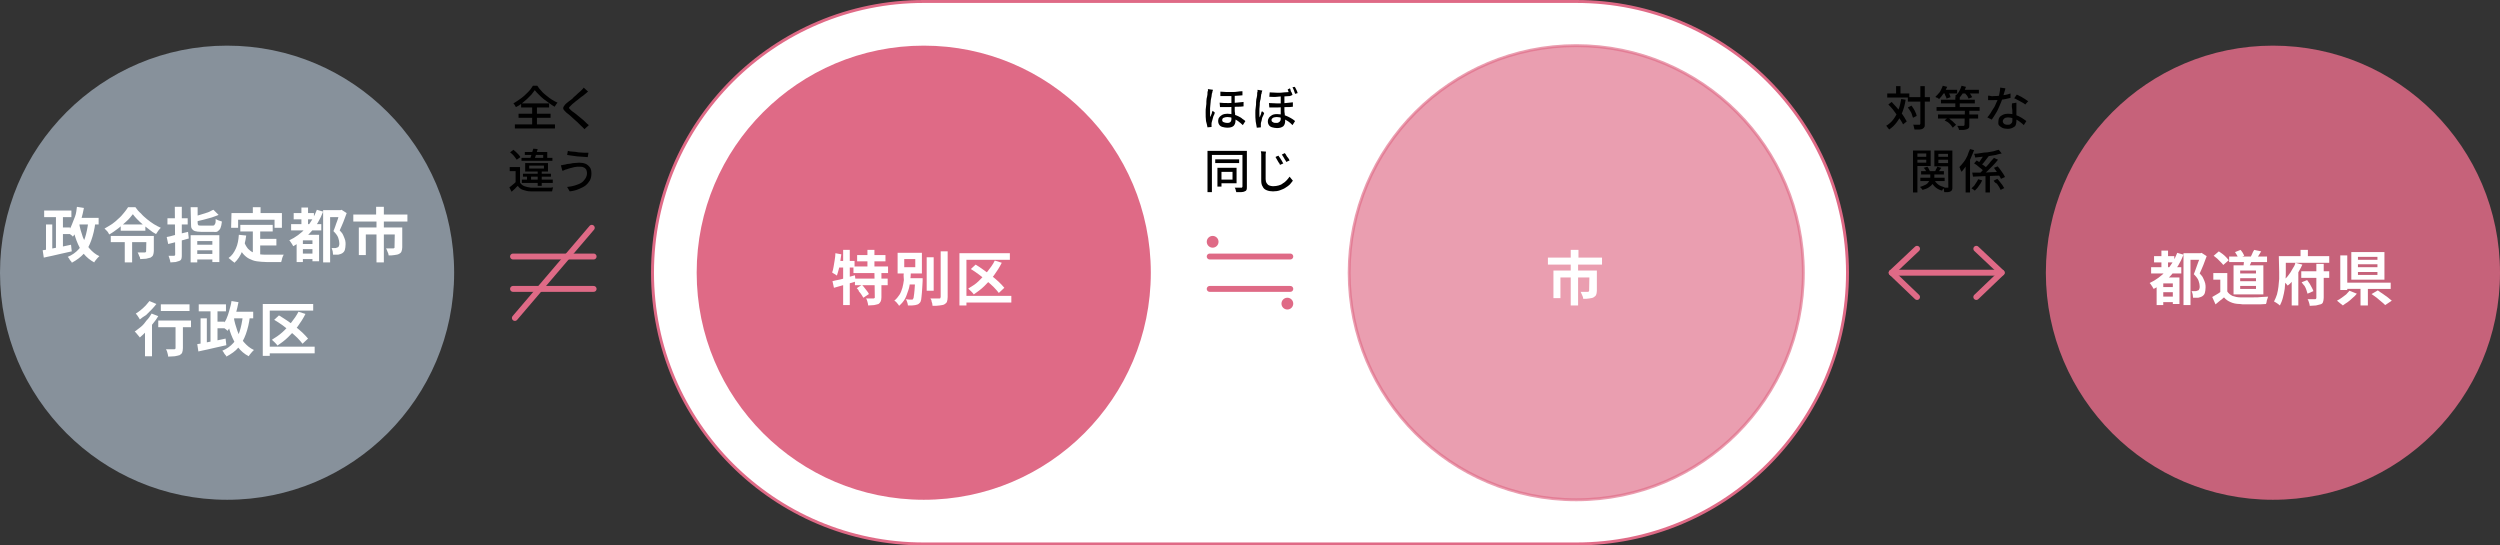 <?xml version="1.0" encoding="utf-8"?>
<!-- Generator: Adobe Illustrator 25.2.1, SVG Export Plug-In . SVG Version: 6.00 Build 0)  -->
<svg version="1.1" id="_レイヤー_2" xmlns="http://www.w3.org/2000/svg" xmlns:xlink="http://www.w3.org/1999/xlink" x="0px"
	 y="0px" viewBox="0 0 679.3 148.2" style="enable-background:new 0 0 679.3 148.2;" xml:space="preserve">
<rect x="0" y="0" width="679.3" height="148.2" fill="#333333" stroke="none"/>
<style type="text/css">
	.st0{fill:#87919B;}
	.st1{fill:#FFFFFF;}
	.st2{opacity:0.85;fill:#DF6A86;}
	.st3{fill:#FFFFFF;stroke:#DF6A86;stroke-width:0.8;stroke-miterlimit:10;}
	.st4{fill:#DF6A86;}
	.st5{opacity:0.65;fill:#DF6A86;stroke:#DF6A86;stroke-width:0.8;stroke-miterlimit:10;}
	.st6{fill:none;stroke:#DF6A86;stroke-width:1.6;stroke-linecap:round;stroke-linejoin:round;}
</style>
<g id="_文字">
	<circle class="st0" cx="61.7" cy="74.1" r="61.7"/>
	<path class="st1" d="M11.6,68c0.6-0.1,1.4-0.2,2.2-0.4s1.7-0.3,2.7-0.5c0.9-0.2,1.9-0.4,2.8-0.6l0.2,1.8c-0.9,0.2-1.8,0.4-2.7,0.6
		c-0.9,0.2-1.8,0.4-2.6,0.6c-0.8,0.2-1.6,0.3-2.3,0.5L11.6,68L11.6,68z M12,57.2h7.4V59H12V57.2z M12.5,61h1.7v7.6h-1.7V61z
		 M15.2,58.2h1.9v10.1h-1.9C15.2,68.2,15.2,58.2,15.2,58.2z M16.1,61.8h2.9v1.8h-2.9V61.8z M20.9,56.2l1.9,0.3c-0.2,1-0.4,2-0.7,3
		c-0.3,1-0.6,1.9-1,2.7s-0.8,1.5-1.3,2.1c-0.1-0.1-0.2-0.3-0.4-0.4s-0.4-0.3-0.6-0.5c-0.2-0.2-0.4-0.3-0.5-0.4
		c0.5-0.5,0.9-1.1,1.2-1.9c0.3-0.7,0.6-1.5,0.9-2.3S20.8,57.1,20.9,56.2L20.9,56.2z M24,60.3l1.9,0.2c-0.2,1.8-0.6,3.4-1.1,4.8
		s-1.1,2.6-2,3.6c-0.9,1-2,1.8-3.3,2.5c0-0.2-0.1-0.3-0.3-0.5s-0.3-0.4-0.4-0.6s-0.3-0.4-0.4-0.5c1.2-0.5,2.2-1.2,3-2.1
		c0.8-0.8,1.3-1.9,1.7-3.1S23.8,61.8,24,60.3L24,60.3z M21.5,60.6c0.2,1.4,0.6,2.6,1,3.8c0.5,1.2,1,2.2,1.8,3.1s1.6,1.6,2.7,2.1
		c-0.1,0.1-0.3,0.3-0.5,0.5c-0.2,0.2-0.3,0.4-0.5,0.6s-0.3,0.4-0.4,0.6c-1.1-0.6-2.1-1.4-2.9-2.4s-1.4-2.2-1.9-3.5
		c-0.5-1.3-0.9-2.8-1.1-4.5C19.8,60.9,21.5,60.6,21.5,60.6z M20.5,59.2h6.3v1.8h-6.3V59.2z"/>
	<path class="st1" d="M36.1,58.2c-0.5,0.6-1,1.3-1.7,1.9S33,61.4,32.2,62s-1.6,1.2-2.5,1.7c-0.1-0.1-0.2-0.3-0.3-0.5
		s-0.3-0.4-0.5-0.6s-0.3-0.3-0.5-0.5c0.7-0.4,1.4-0.8,2-1.2s1.3-1,1.8-1.5c0.6-0.5,1.1-1.1,1.5-1.6s0.8-1,1.1-1.5h2
		c0.4,0.6,0.9,1.2,1.5,1.7c0.5,0.6,1.1,1.1,1.7,1.6s1.2,0.9,1.8,1.3s1.3,0.7,1.9,1c-0.2,0.2-0.5,0.5-0.7,0.8s-0.4,0.6-0.6,0.9
		c-0.6-0.3-1.2-0.7-1.8-1.2s-1.2-0.9-1.8-1.4c-0.6-0.5-1.1-1-1.6-1.5C36.8,59.1,36.4,58.6,36.1,58.2L36.1,58.2z M30.1,64.1h10.7v1.7
		H30.1C30.1,65.8,30.1,64.1,30.1,64.1z M32.8,61h6.7v1.7h-6.7V61z M33.9,64.5h2v6.8h-2V64.5z M39.8,64.1h2v4.1
		c0,0.4-0.1,0.8-0.2,1.1c-0.1,0.3-0.4,0.5-0.7,0.7c-0.3,0.1-0.7,0.2-1.2,0.3c-0.5,0-1,0.1-1.6,0.1c0-0.3-0.1-0.6-0.3-0.9
		c-0.1-0.4-0.3-0.7-0.4-0.9c0.3,0,0.5,0,0.8,0s0.5,0,0.7,0c0.2,0,0.4,0,0.4,0c0.1,0,0.2,0,0.3-0.1s0.1-0.1,0.1-0.2L39.8,64.1
		L39.8,64.1z"/>
	<path class="st1" d="M45.3,64.4c0.5-0.1,1.1-0.2,1.7-0.4c0.6-0.2,1.3-0.3,2-0.5s1.4-0.3,2.1-0.5l0.2,1.8c-1,0.3-1.9,0.5-2.9,0.8
		c-1,0.3-1.9,0.5-2.7,0.7L45.3,64.4L45.3,64.4z M45.5,59.3H51V61h-5.5V59.3z M47.5,56.2h1.9v13c0,0.5,0,0.8-0.1,1.1
		c-0.1,0.3-0.3,0.5-0.6,0.6c-0.3,0.1-0.6,0.2-1,0.3c-0.4,0-0.9,0.1-1.4,0.1c0-0.2-0.1-0.5-0.2-0.9c-0.1-0.3-0.2-0.6-0.3-0.9
		c0.3,0,0.6,0,0.9,0s0.5,0,0.6,0c0.1,0,0.2,0,0.2-0.1s0.1-0.1,0.1-0.2L47.5,56.2L47.5,56.2z M51.8,63.9h7.8v7.3h-1.9v-5.7h-4.1v5.8
		h-1.8V63.9L51.8,63.9z M51.8,56.3h1.9v4.3c0,0.3,0.1,0.5,0.2,0.6s0.4,0.1,0.9,0.1h2.8c0.3,0,0.5,0,0.6-0.1c0.1-0.1,0.2-0.3,0.3-0.5
		s0.1-0.7,0.1-1.2c0.2,0.1,0.5,0.3,0.8,0.4c0.3,0.1,0.7,0.2,0.9,0.3c-0.1,0.8-0.2,1.3-0.4,1.8c-0.2,0.4-0.5,0.7-0.8,0.9
		S58.4,63,57.8,63h-3.1c-0.8,0-1.3-0.1-1.7-0.2s-0.7-0.4-0.9-0.7c-0.2-0.3-0.2-0.8-0.2-1.4L51.8,56.3L51.8,56.3z M58,57l1.4,1.4
		c-0.6,0.2-1.2,0.5-1.9,0.7c-0.7,0.2-1.4,0.4-2.2,0.6c-0.7,0.2-1.4,0.3-2.1,0.5c0-0.2-0.1-0.4-0.2-0.7s-0.2-0.5-0.3-0.7
		c0.6-0.1,1.3-0.3,1.9-0.5c0.7-0.2,1.3-0.4,1.9-0.6S57.6,57.1,58,57L58,57z M52.7,69h5.7v1.5h-5.7V69z M52.8,66.5h5.6V68h-5.6V66.5z
		"/>
	<path class="st1" d="M64.9,63.8l2,0.2c-0.2,1.6-0.6,3.1-1.1,4.3s-1.2,2.3-2.1,3.1c-0.1-0.1-0.3-0.3-0.5-0.4
		c-0.2-0.2-0.4-0.3-0.6-0.5s-0.4-0.3-0.5-0.4c0.9-0.6,1.5-1.5,2-2.6S64.8,65.2,64.9,63.8L64.9,63.8z M62.9,57.9h13.7v4h-2v-2.2h-9.9
		v2.2h-1.9L62.9,57.9L62.9,57.9z M66.4,65.8c0.2,0.7,0.6,1.3,1,1.8c0.4,0.4,0.9,0.8,1.4,1c0.5,0.2,1.1,0.4,1.7,0.5
		c0.6,0.1,1.3,0.1,2,0.1h1.7c0.4,0,0.7,0,1.1,0s0.7,0,1,0c0.3,0,0.6,0,0.8,0c-0.1,0.2-0.2,0.3-0.3,0.6s-0.2,0.5-0.2,0.7
		c-0.1,0.2-0.1,0.5-0.2,0.7h-4c-0.9,0-1.8-0.1-2.6-0.2c-0.8-0.1-1.5-0.4-2.1-0.7c-0.6-0.3-1.2-0.8-1.7-1.4s-0.9-1.4-1.2-2.5
		L66.4,65.8L66.4,65.8z M65.3,61.1h8.8v1.8h-8.8V61.1z M68.7,56.3h2.1v2.9h-2.1V56.3z M68.7,62.2h2v7.7l-2-0.2
		C68.7,69.6,68.7,62.2,68.7,62.2z M69.7,64.9h5.4v1.8h-5.4V64.9z"/>
	<path class="st1" d="M86.1,57l1.7,0.5c-0.8,2.1-1.9,4-3.3,5.5c-1.4,1.6-3,2.9-4.8,3.9c-0.1-0.1-0.2-0.3-0.3-0.5
		c-0.1-0.2-0.3-0.4-0.4-0.6c-0.1-0.2-0.3-0.4-0.4-0.5c1.7-0.8,3.2-1.9,4.5-3.3C84.5,60.5,85.4,58.8,86.1,57L86.1,57z M79.1,60.9h8.2
		v1.7h-8.2V60.9z M79.8,57.9h5.5v1.7h-5.5V57.9z M82.3,63.8h3.4v1.5h-3.4v5.9h-1.7v-6.4l1.1-1.1L82.3,63.8L82.3,63.8z M81.7,66.3
		h4.1v1.4h-4.1V66.3z M81.7,68.9h4v1.5h-4V68.9z M81.9,56.4h1.8V62h-1.8V56.4z M84.9,63.8h1.8V71h-1.8C84.9,71,84.9,63.8,84.9,63.8z
		 M87.8,57.1h4.7V59h-2.8v12.3h-1.9C87.8,71.3,87.8,57.1,87.8,57.1z M92.1,57.1h0.4l0.3-0.1l1.4,0.9c-0.3,0.8-0.6,1.6-0.9,2.4
		s-0.7,1.6-1,2.3c0.5,0.5,0.8,0.9,1,1.4s0.4,0.9,0.5,1.3s0.1,0.8,0.1,1.1c0,0.6-0.1,1.1-0.2,1.5s-0.4,0.7-0.7,0.9
		c-0.3,0.2-0.7,0.3-1.1,0.4c-0.2,0-0.4,0-0.7,0c-0.2,0-0.5,0-0.7,0c0-0.3-0.1-0.6-0.1-0.9c-0.1-0.4-0.2-0.7-0.3-0.9
		c0.2,0,0.4,0,0.6,0s0.3,0,0.4,0c0.1,0,0.2,0,0.4-0.1c0.1,0,0.2-0.1,0.3-0.1c0.2-0.1,0.2-0.2,0.3-0.4s0.1-0.4,0.1-0.7
		c0-0.4-0.1-0.9-0.3-1.5c-0.2-0.6-0.7-1.2-1.3-1.8c0.2-0.4,0.3-0.8,0.5-1.3s0.3-1,0.5-1.4c0.2-0.5,0.3-0.9,0.4-1.3
		c0.1-0.4,0.2-0.8,0.3-1.1L92.1,57.1L92.1,57.1z"/>
	<path class="st1" d="M96,58.3h14.7v1.9H96V58.3z M97.5,61.8h10.5v1.9h-8.6v5.6h-1.9L97.5,61.8L97.5,61.8z M102.2,56.2h2.1v3.2h-2.1
		V56.2z M102.3,60h2v11.3h-2V60z M107.3,61.8h2v5.4c0,0.5-0.1,0.8-0.2,1.1s-0.3,0.5-0.7,0.7c-0.3,0.2-0.7,0.2-1.2,0.3
		s-1,0.1-1.6,0.1c0-0.3-0.1-0.6-0.3-1c-0.1-0.4-0.3-0.7-0.4-0.9c0.3,0,0.5,0,0.8,0s0.5,0,0.7,0h0.4c0.1,0,0.2,0,0.3-0.1
		c0.1,0,0.1-0.1,0.1-0.2L107.3,61.8L107.3,61.8z"/>
	<path class="st1" d="M41.2,85.2l1.8,0.7c-0.4,0.7-0.9,1.4-1.5,2.1s-1.1,1.4-1.7,2c-0.6,0.6-1.2,1.2-1.8,1.7
		c-0.1-0.1-0.2-0.3-0.4-0.5s-0.3-0.4-0.5-0.6c-0.2-0.2-0.3-0.4-0.5-0.5c0.5-0.4,1.1-0.8,1.7-1.3s1.1-1.1,1.5-1.7
		C40.4,86.5,40.8,85.9,41.2,85.2L41.2,85.2z M40.6,81.8l1.9,0.8c-0.4,0.5-0.8,1-1.3,1.5s-1,1-1.5,1.5C39,86,38.5,86.4,38,86.8
		c-0.1-0.2-0.2-0.3-0.3-0.5c-0.1-0.2-0.3-0.4-0.4-0.6s-0.3-0.3-0.4-0.5c0.5-0.3,0.9-0.6,1.4-1c0.5-0.4,0.9-0.8,1.3-1.2
		S40.3,82.1,40.6,81.8L40.6,81.8z M39.4,89l1.7-1.7l0.2,0.1v9.4h-1.9C39.4,96.8,39.4,89,39.4,89z M43,87.1h8.9v1.8H43V87.1z
		 M43.7,82.7h7.8v1.8h-7.8V82.7z M47.7,87.7h2v6.9c0,0.5-0.1,0.9-0.2,1.2s-0.4,0.5-0.7,0.7c-0.3,0.1-0.8,0.2-1.3,0.3
		c-0.5,0-1.1,0.1-1.8,0.1c0-0.3-0.1-0.6-0.2-1c-0.1-0.4-0.2-0.7-0.4-1c0.3,0,0.6,0,0.9,0s0.6,0,0.8,0c0.2,0,0.4,0,0.5,0
		c0.2,0,0.2,0,0.3-0.1s0.1-0.1,0.1-0.2C47.7,94.5,47.7,87.7,47.7,87.7z"/>
	<path class="st1" d="M53.6,93.5c0.7-0.1,1.4-0.2,2.2-0.4s1.7-0.3,2.7-0.5c0.9-0.2,1.9-0.4,2.8-0.6l0.2,1.8
		c-0.9,0.2-1.8,0.4-2.7,0.6c-0.9,0.2-1.8,0.4-2.6,0.6c-0.8,0.2-1.6,0.3-2.3,0.5L53.6,93.5L53.6,93.5z M54,82.7h7.4v1.9H54V82.7z
		 M54.5,86.5h1.7v7.6h-1.7V86.5z M57.2,83.7h1.9v10.1h-1.9V83.7z M58.1,87.4h2.9v1.8h-2.9V87.4z M62.9,81.8l1.9,0.3
		c-0.2,1-0.4,2-0.7,3c-0.3,1-0.6,1.9-1,2.7s-0.8,1.5-1.3,2.1c-0.1-0.1-0.2-0.3-0.4-0.4s-0.4-0.3-0.6-0.5c-0.2-0.2-0.4-0.3-0.5-0.4
		c0.5-0.5,0.8-1.1,1.2-1.9c0.3-0.7,0.6-1.5,0.8-2.3S62.8,82.7,62.9,81.8L62.9,81.8z M66,85.8l1.9,0.2c-0.2,1.8-0.6,3.4-1.1,4.8
		s-1.2,2.6-2,3.6c-0.8,1-2,1.8-3.3,2.5c0-0.2-0.1-0.3-0.3-0.5s-0.3-0.4-0.4-0.6s-0.3-0.4-0.4-0.5c1.2-0.5,2.2-1.2,3-2.1
		c0.8-0.8,1.3-1.9,1.7-3.1S65.8,87.4,66,85.8L66,85.8z M63.5,86.1c0.2,1.4,0.6,2.6,1,3.8c0.4,1.2,1,2.2,1.8,3.1s1.6,1.6,2.7,2.1
		c-0.1,0.1-0.3,0.3-0.5,0.5S68.2,96,68,96.2s-0.3,0.4-0.4,0.6c-1.2-0.6-2.1-1.4-2.9-2.4s-1.4-2.2-1.9-3.5s-0.9-2.8-1.1-4.4
		C61.8,86.4,63.5,86.1,63.5,86.1z M62.5,84.7h6.3v1.8h-6.3V84.7z"/>
	<path class="st1" d="M71.4,82.6h13.7v1.8H73.3v12.3h-1.9L71.4,82.6L71.4,82.6z M72.6,94.2h12.9V96H72.6V94.2z M81.1,84.7l1.9,0.6
		c-0.6,1.2-1.3,2.3-2.1,3.4c-0.8,1.1-1.7,2-2.6,2.9c-0.9,0.9-1.9,1.6-2.9,2.3c-0.1-0.1-0.2-0.3-0.4-0.5c-0.2-0.2-0.4-0.4-0.6-0.6
		c-0.2-0.2-0.4-0.3-0.5-0.5c1-0.6,1.9-1.2,2.8-2s1.7-1.7,2.4-2.6C79.9,86.7,80.6,85.7,81.1,84.7L81.1,84.7z M74.5,86.9l1.3-1.2
		c0.7,0.4,1.4,0.9,2.2,1.4s1.5,1.1,2.2,1.6c0.7,0.6,1.4,1.1,2,1.7c0.6,0.6,1.1,1.1,1.5,1.6l-1.5,1.4c-0.4-0.5-0.8-1-1.4-1.6
		s-1.2-1.1-1.9-1.7c-0.7-0.6-1.4-1.2-2.1-1.7S75.2,87.3,74.5,86.9L74.5,86.9z"/>
	<circle class="st2" cx="617.6" cy="74.1" r="61.7"/>
	<path class="st1" d="M591.6,68.7l1.7,0.5c-0.8,2.1-1.9,3.9-3.3,5.5c-1.4,1.6-3,2.9-4.8,3.8c-0.1-0.1-0.2-0.3-0.3-0.5
		c-0.1-0.2-0.3-0.4-0.4-0.6c-0.1-0.2-0.3-0.4-0.4-0.5c1.7-0.8,3.2-1.9,4.5-3.3C589.9,72.2,590.9,70.5,591.6,68.7L591.6,68.7z
		 M584.5,72.6h8.2v1.7h-8.2V72.6z M585.3,69.6h5.5v1.7h-5.5V69.6z M587.8,75.4h3.4V77h-3.4v5.9H586v-6.4l1.1-1.1L587.8,75.4
		L587.8,75.4z M587.2,78h4.1v1.4h-4.1V78z M587.2,80.6h4v1.5h-4V80.6z M587.3,68.1h1.8v5.6h-1.8V68.1z M590.4,75.4h1.8v7.2h-1.8
		V75.4z M593.3,68.8h4.7v1.8h-2.8v12.3h-1.9L593.3,68.8L593.3,68.8z M597.5,68.8h0.4l0.3-0.1l1.4,0.9c-0.3,0.8-0.6,1.6-0.9,2.4
		s-0.7,1.6-1,2.3c0.5,0.5,0.8,0.9,1,1.4c0.2,0.4,0.4,0.9,0.5,1.3c0.1,0.4,0.1,0.8,0.1,1.1c0,0.6-0.1,1.1-0.2,1.5s-0.4,0.7-0.7,0.9
		c-0.3,0.2-0.7,0.3-1.1,0.4c-0.2,0-0.4,0-0.7,0c-0.2,0-0.5,0-0.7,0c0-0.3-0.1-0.6-0.1-0.9c-0.1-0.4-0.2-0.7-0.3-0.9
		c0.2,0,0.4,0,0.6,0s0.3,0,0.5,0c0.1,0,0.2,0,0.4-0.1c0.1,0,0.2-0.1,0.3-0.1c0.2-0.1,0.2-0.2,0.3-0.4s0.1-0.4,0.1-0.7
		c0-0.4-0.1-0.9-0.3-1.5c-0.2-0.6-0.7-1.2-1.3-1.8c0.2-0.4,0.3-0.8,0.5-1.3s0.3-0.9,0.5-1.4s0.3-0.9,0.5-1.3
		c0.1-0.4,0.2-0.8,0.3-1.1L597.5,68.8L597.5,68.8z"/>
	<path class="st1" d="M605.2,79.2c0.3,0.5,0.8,0.9,1.4,1.2c0.6,0.2,1.3,0.4,2.1,0.4c0.5,0,1,0,1.7,0s1.3,0,2,0c0.7,0,1.4,0,2.1-0.1
		c0.7,0,1.3-0.1,1.8-0.1c-0.1,0.2-0.1,0.3-0.2,0.6c-0.1,0.2-0.2,0.5-0.2,0.7s-0.1,0.5-0.2,0.7c-0.5,0-1,0.1-1.7,0.1
		c-0.6,0-1.2,0-1.9,0s-1.3,0-1.9,0c-0.6,0-1.2,0-1.6-0.1c-1,0-1.8-0.2-2.5-0.5c-0.7-0.3-1.3-0.7-1.8-1.3c-0.3,0.3-0.7,0.6-1.1,0.9
		s-0.8,0.7-1.2,1l-0.9-2c0.4-0.2,0.8-0.5,1.2-0.7s0.8-0.5,1.2-0.8L605.2,79.2L605.2,79.2z M605.2,74.2v5.9h-1.9v-4.1h-1.9v-1.8
		L605.2,74.2L605.2,74.2z M601.5,69.5l1.4-1.2c0.3,0.2,0.7,0.5,1,0.7s0.7,0.6,1,0.9c0.3,0.3,0.5,0.6,0.7,0.8l-1.5,1.3
		c-0.2-0.3-0.4-0.5-0.7-0.8c-0.3-0.3-0.6-0.6-0.9-0.9C602.1,70,601.8,69.7,601.5,69.5z M605.8,69.7H616v1.5h-10.3V69.7z M606.9,72.1
		h8.1v7.9h-8.1V72.1z M607.3,68.5l1.5-0.6c0.2,0.2,0.4,0.5,0.6,0.8c0.2,0.3,0.3,0.6,0.4,0.8l-1.6,0.6c-0.1-0.2-0.2-0.5-0.4-0.8
		S607.5,68.8,607.3,68.5L607.3,68.5z M608.7,73.5v0.8h4.3v-0.8H608.7z M608.7,75.6v0.8h4.3v-0.8H608.7z M608.7,77.7v0.8h4.3v-0.8
		H608.7z M609.8,70.4l2.2,0.1c-0.2,0.4-0.3,0.8-0.5,1.2s-0.4,0.8-0.5,1.1l-1.5-0.3c0.1-0.3,0.2-0.7,0.2-1.1
		C609.7,71.1,609.7,70.8,609.8,70.4L609.8,70.4z M612.5,67.9l1.9,0.4c-0.2,0.3-0.4,0.7-0.6,1s-0.4,0.6-0.6,0.8l-1.6-0.4
		c0.1-0.2,0.2-0.4,0.3-0.6c0.1-0.2,0.2-0.4,0.3-0.7C612.3,68.3,612.4,68.1,612.5,67.9z"/>
	<path class="st1" d="M619.2,69.6h1.9v4.4c0,0.6,0,1.3-0.1,2.1s-0.1,1.6-0.2,2.4c-0.1,0.8-0.3,1.6-0.5,2.4c-0.2,0.8-0.5,1.5-0.8,2.1
		c-0.1-0.1-0.3-0.2-0.5-0.4c-0.2-0.1-0.4-0.3-0.6-0.4c-0.2-0.1-0.4-0.2-0.5-0.3c0.3-0.6,0.6-1.2,0.8-1.9s0.3-1.4,0.4-2.1
		c0.1-0.7,0.1-1.4,0.2-2.1c0-0.7,0-1.3,0-1.9L619.2,69.6L619.2,69.6z M620.2,69.6h12.7v1.8h-12.7V69.6z M623.7,71.4l1.9,0.5
		c-0.3,0.7-0.7,1.4-1.1,2.1s-0.8,1.4-1.3,2c-0.5,0.6-1,1.2-1.6,1.6c-0.1-0.1-0.2-0.3-0.4-0.5s-0.3-0.3-0.4-0.5s-0.3-0.3-0.4-0.4
		c0.5-0.4,1-0.8,1.4-1.4c0.4-0.5,0.8-1.1,1.1-1.7C623.3,72.5,623.6,72,623.7,71.4L623.7,71.4z M622.7,74.9l1.7-1.7l0.1,0.1v9.7h-1.8
		L622.7,74.9L622.7,74.9z M625.1,67.9h2v2.8h-2V67.9z M625.3,73.7h7.6v1.8h-7.6V73.7z M625.4,76.7l1.5-0.6c0.2,0.3,0.4,0.6,0.7,1
		c0.2,0.4,0.4,0.7,0.6,1.1c0.2,0.3,0.3,0.7,0.4,0.9l-1.6,0.7c-0.1-0.3-0.2-0.6-0.3-1s-0.3-0.7-0.5-1.1
		C625.9,77.4,625.7,77.1,625.4,76.7L625.4,76.7z M629.5,71.7h1.9v9.2c0,0.5-0.1,0.9-0.2,1.2s-0.3,0.5-0.7,0.6
		c-0.3,0.1-0.7,0.2-1.2,0.3c-0.5,0-1,0.1-1.7,0.1c0-0.3-0.1-0.6-0.2-0.9c-0.1-0.3-0.2-0.7-0.4-0.9c0.4,0,0.8,0,1.2,0
		c0.4,0,0.7,0,0.8,0s0.2,0,0.3-0.1c0-0.1,0.1-0.1,0.1-0.2V71.7L629.5,71.7z"/>
	<path class="st1" d="M638.4,79l2,0.8c-0.3,0.4-0.7,0.8-1.2,1.2c-0.4,0.4-0.9,0.8-1.3,1.1c-0.5,0.3-0.9,0.6-1.3,0.9
		c-0.1-0.1-0.3-0.3-0.5-0.4c-0.2-0.2-0.4-0.3-0.6-0.5c-0.2-0.2-0.4-0.3-0.5-0.4c0.4-0.2,0.9-0.5,1.3-0.8s0.8-0.6,1.2-0.9
		C637.8,79.6,638.2,79.3,638.4,79L638.4,79z M635.9,69.4h1.9v9.4h-1.9V69.4z M637,76.8h12.6v1.7H637V76.8z M638.9,68.5h9V76h-9V68.5
		z M640.7,69.8v0.8h5.3v-0.8H640.7z M640.7,71.8v0.8h5.3v-0.8H640.7z M640.7,73.9v0.8h5.3v-0.8H640.7z M641.4,77.6h2V83h-2V77.6z
		 M644.4,79.9l1.7-1c0.4,0.3,0.8,0.6,1.3,0.9c0.5,0.3,0.9,0.7,1.4,1c0.4,0.3,0.8,0.7,1.1,0.9l-1.8,1.2c-0.3-0.3-0.6-0.6-1-0.9
		c-0.4-0.3-0.8-0.7-1.3-1.1C645.2,80.5,644.8,80.2,644.4,79.9z"/>
	<path class="st3" d="M251,0.4h177.3c40.7,0,73.7,33,73.7,73.7v0c0,40.7-33,73.7-73.7,73.7H251c-40.7,0-73.7-33-73.7-73.7v0
		C177.3,33.4,210.3,0.4,251,0.4z"/>
	<circle class="st4" cx="251" cy="74.1" r="61.7"/>
	<path class="st1" d="M227,68.8l1.6,0.3c-0.1,0.7-0.2,1.4-0.3,2.1c-0.1,0.7-0.2,1.4-0.4,2s-0.3,1.2-0.5,1.7
		c-0.1-0.1-0.2-0.2-0.4-0.3s-0.3-0.2-0.5-0.3s-0.3-0.2-0.4-0.3c0.2-0.4,0.3-0.9,0.4-1.5s0.2-1.2,0.3-1.8C226.9,70,227,69.4,227,68.8
		L227,68.8z M226.2,76.4c0.5-0.1,1.1-0.3,1.8-0.4s1.4-0.4,2.1-0.6s1.5-0.4,2.2-0.6l0.2,1.7c-1,0.3-2,0.6-3.1,0.9
		c-1,0.3-2,0.6-2.8,0.8L226.2,76.4L226.2,76.4z M227.4,70.9h4.8v1.8h-5.1L227.4,70.9z M229.1,67.9h1.8v15h-1.8V67.9z M231.9,72.4
		h9.4v1.8h-9.4V72.4z M232.3,75.7h8.9v1.8h-8.9V75.7z M232.8,78.3l1.4-0.9c0.2,0.2,0.5,0.5,0.7,0.8c0.2,0.3,0.5,0.6,0.7,0.9
		c0.2,0.3,0.4,0.5,0.5,0.8l-1.5,1c-0.1-0.2-0.3-0.5-0.5-0.8c-0.2-0.3-0.4-0.6-0.7-0.9C233.3,78.8,233.1,78.6,232.8,78.3L232.8,78.3z
		 M232.9,69.3h7.7v1.7h-7.7V69.3z M237.6,74h1.9v6.8c0,0.5-0.1,0.9-0.2,1.1s-0.3,0.5-0.6,0.7c-0.3,0.1-0.7,0.2-1.2,0.3
		c-0.5,0-1,0.1-1.6,0.1c0-0.3-0.1-0.6-0.2-1c-0.1-0.4-0.2-0.7-0.4-0.9c0.4,0,0.8,0,1.2,0s0.6,0,0.8,0c0.1,0,0.2,0,0.3-0.1
		s0.1-0.1,0.1-0.2L237.6,74L237.6,74z M235.7,67.9h1.9v5.5h-1.9V67.9z"/>
	<path class="st1" d="M245.6,73.8h1.9c0,0.8-0.1,1.7-0.2,2.6s-0.2,1.7-0.5,2.5s-0.5,1.6-0.9,2.3s-0.9,1.3-1.6,1.9
		c-0.1-0.2-0.3-0.5-0.6-0.8c-0.2-0.3-0.5-0.5-0.7-0.6c0.6-0.5,1-1,1.4-1.6s0.6-1.3,0.8-1.9c0.2-0.7,0.3-1.4,0.4-2.1
		C245.5,75.2,245.5,74.5,245.6,73.8L245.6,73.8z M243.9,68.7h6.6v5.6h-6.6V68.7z M245.7,70.4v2.2h3v-2.2H245.7z M246.1,75.6h3.7v1.7
		h-3.7V75.6z M248.9,75.6h1.8c0,0.2,0,0.3,0,0.4v0.3c-0.1,1.3-0.1,2.3-0.2,3.2c-0.1,0.8-0.1,1.4-0.2,1.9s-0.2,0.7-0.4,0.9
		c-0.2,0.2-0.3,0.3-0.5,0.4c-0.2,0.1-0.4,0.1-0.7,0.2c-0.2,0-0.5,0.1-0.9,0.1c-0.4,0-0.7,0-1.1,0c0-0.3-0.1-0.5-0.2-0.9
		c-0.1-0.3-0.2-0.6-0.4-0.8c0.3,0,0.6,0.1,0.9,0.1c0.3,0,0.5,0,0.6,0c0.1,0,0.2,0,0.3,0s0.2-0.1,0.2-0.2c0.1-0.1,0.2-0.3,0.2-0.7
		c0.1-0.4,0.1-0.9,0.2-1.7c0.1-0.7,0.1-1.7,0.1-2.9L248.9,75.6L248.9,75.6z M251.8,69.9h1.9v9.1h-1.9V69.9z M255.6,68.3h1.9v12.4
		c0,0.6-0.1,1-0.2,1.3s-0.4,0.5-0.7,0.7c-0.3,0.2-0.8,0.2-1.3,0.3c-0.5,0.1-1.2,0.1-1.9,0.1c0-0.2-0.1-0.4-0.1-0.7
		c-0.1-0.2-0.2-0.5-0.2-0.7s-0.2-0.4-0.3-0.6c0.5,0,1,0,1.5,0s0.8,0,0.9,0c0.1,0,0.3,0,0.3-0.1s0.1-0.2,0.1-0.3L255.6,68.3
		L255.6,68.3z"/>
	<path class="st1" d="M260.7,68.8h13.7v1.8h-11.8V83h-1.9L260.7,68.8L260.7,68.8z M261.9,80.4h12.9v1.8h-12.9V80.4z M270.3,70.8
		l1.9,0.6c-0.6,1.2-1.3,2.3-2.1,3.4c-0.8,1.1-1.7,2-2.6,2.9s-1.9,1.6-2.9,2.3c-0.1-0.1-0.2-0.3-0.4-0.5c-0.2-0.2-0.4-0.4-0.6-0.6
		s-0.4-0.3-0.5-0.5c1-0.6,2-1.2,2.8-2s1.7-1.7,2.4-2.6S269.8,71.9,270.3,70.8L270.3,70.8z M263.8,73.1l1.3-1.2
		c0.7,0.4,1.4,0.9,2.1,1.4s1.5,1.1,2.2,1.6c0.7,0.6,1.4,1.1,2,1.7c0.6,0.6,1.1,1.1,1.5,1.6l-1.5,1.4c-0.4-0.5-0.8-1-1.4-1.6
		s-1.2-1.1-1.9-1.7c-0.7-0.6-1.4-1.2-2.1-1.7S264.5,73.5,263.8,73.1L263.8,73.1z"/>
	<circle class="st5" cx="428.3" cy="74.1" r="61.7"/>
	<path class="st1" d="M420.6,70h14.7v1.9h-14.7V70z M422.1,73.5h10.5v1.9H424V81h-1.9L422.1,73.5L422.1,73.5z M426.8,67.9h2.1v3.2
		h-2.1V67.9z M426.8,71.7h2V83h-2V71.7z M431.9,73.5h2V79c0,0.5-0.1,0.8-0.2,1.1s-0.4,0.5-0.7,0.7c-0.3,0.2-0.7,0.2-1.2,0.3
		s-1,0.1-1.6,0.1c0-0.3-0.1-0.6-0.3-1s-0.3-0.7-0.4-0.9c0.3,0,0.5,0,0.8,0s0.5,0,0.7,0h0.4c0.1,0,0.2,0,0.3-0.1c0,0,0.1-0.1,0.1-0.2
		L431.9,73.5L431.9,73.5z"/>
	<line class="st6" x1="328.7" y1="69.7" x2="350.6" y2="69.7"/>
	<line class="st6" x1="328.7" y1="78.5" x2="350.6" y2="78.5"/>
	<line class="st6" x1="139.4" y1="69.7" x2="161.3" y2="69.7"/>
	<line class="st6" x1="139.4" y1="78.5" x2="161.3" y2="78.5"/>
	<circle class="st4" cx="329.5" cy="65.7" r="1.6"/>
	<circle class="st4" cx="349.8" cy="82.5" r="1.6"/>
	<path d="M329.6,24.4c0,0.1-0.1,0.2-0.1,0.3s-0.1,0.2-0.1,0.4c0,0.1,0,0.2-0.1,0.3c0,0.2-0.1,0.5-0.1,0.8c-0.1,0.3-0.1,0.7-0.2,1
		c0,0.4-0.1,0.8-0.1,1.1s-0.1,0.8-0.1,1.1s0,0.7,0,1c0,0.2,0,0.5,0,0.7c0,0.2,0,0.5,0.1,0.7c0.1-0.2,0.1-0.4,0.2-0.6
		c0.1-0.2,0.2-0.4,0.2-0.6s0.2-0.4,0.2-0.5l0.6,0.5c-0.1,0.3-0.2,0.7-0.4,1c-0.1,0.4-0.2,0.7-0.3,1.1s-0.2,0.6-0.2,0.8
		c0,0.1,0,0.2,0,0.3c0,0.1,0,0.2,0,0.3c0,0.1,0,0.1,0,0.2s0,0.2,0,0.2l-1.1,0.1c-0.1-0.5-0.2-1-0.4-1.7c-0.1-0.7-0.1-1.5-0.1-2.4
		c0-0.5,0-1,0.1-1.5s0.1-1,0.1-1.5s0.1-0.9,0.2-1.3c0.1-0.4,0.1-0.7,0.1-1c0-0.1,0-0.3,0.1-0.5s0-0.4,0-0.5L329.6,24.4L329.6,24.4z
		 M335.5,25.5v3c0,0.4,0,0.8,0,1.2c0,0.4,0,0.8,0.1,1.2c0,0.4,0,0.7,0.1,1.1s0,0.6,0,0.9c0,0.5-0.2,1-0.5,1.3s-0.9,0.5-1.7,0.5
		c-0.5,0-0.9-0.1-1.3-0.2c-0.4-0.1-0.7-0.3-0.9-0.6c-0.2-0.3-0.3-0.6-0.3-1.1c0-0.3,0.1-0.7,0.3-0.9c0.2-0.3,0.5-0.5,0.8-0.7
		c0.4-0.2,0.9-0.3,1.4-0.3s1.1,0.1,1.6,0.2s1,0.3,1.4,0.5c0.4,0.2,0.8,0.4,1.1,0.7c0.3,0.2,0.6,0.4,0.8,0.6l-0.7,1.1
		c-0.4-0.4-0.9-0.8-1.3-1.1s-1-0.6-1.4-0.8s-1-0.3-1.5-0.3c-0.4,0-0.7,0.1-1,0.2s-0.4,0.4-0.4,0.6c0,0.3,0.1,0.5,0.4,0.6
		s0.5,0.2,0.9,0.2c0.3,0,0.5,0,0.7-0.1s0.3-0.2,0.4-0.4s0.1-0.4,0.1-0.6c0-0.2,0-0.4,0-0.7c0-0.3,0-0.6,0-1s0-0.7,0-1.1s0-0.7,0-1.1
		v-3L335.5,25.5L335.5,25.5z M331.4,27.9c0.8,0.1,1.6,0.1,2.3,0.1c0.8,0,1.5,0,2.2-0.1s1.4-0.1,2-0.2v1.2c-0.5,0.1-1.2,0.1-1.9,0.1
		s-1.5,0.1-2.2,0.1c-0.8,0-1.6,0-2.3,0L331.4,27.9L331.4,27.9z M331.6,24.9c0.5,0,1.1,0.1,1.6,0.1c0.5,0,1.1,0,1.6,0s1,0,1.5-0.1
		s0.9-0.1,1.3-0.1v1.1c-0.4,0-0.8,0.1-1.3,0.1c-0.5,0-1,0.1-1.5,0.1c-0.5,0-1.1,0-1.6,0s-1.1,0-1.6,0L331.6,24.9L331.6,24.9z"/>
	<path d="M343,24.6c0,0.1-0.1,0.2-0.1,0.3c0,0.1-0.1,0.2-0.1,0.4s0,0.2-0.1,0.3c0,0.2-0.1,0.5-0.1,0.8c0,0.3-0.1,0.7-0.2,1
		s-0.1,0.8-0.1,1.1c0,0.4-0.1,0.8-0.1,1.1c0,0.4,0,0.7,0,0.9c0,0.2,0,0.5,0,0.7c0,0.2,0,0.5,0.1,0.7c0.1-0.2,0.1-0.4,0.2-0.6
		c0.1-0.2,0.2-0.4,0.2-0.6s0.2-0.4,0.2-0.5l0.6,0.5c-0.1,0.3-0.2,0.7-0.4,1s-0.2,0.7-0.3,1.1c-0.1,0.3-0.2,0.6-0.2,0.8
		c0,0.1,0,0.2,0,0.3s0,0.2,0,0.3c0,0.1,0,0.2,0,0.2c0,0.1,0,0.2,0,0.2l-1.1,0.1c-0.1-0.5-0.2-1-0.3-1.7c-0.1-0.7-0.1-1.5-0.1-2.3
		c0-0.5,0-1,0.1-1.5s0.1-1,0.1-1.5s0.1-0.9,0.2-1.3c0.1-0.4,0.1-0.7,0.1-1c0-0.2,0-0.3,0.1-0.5c0-0.2,0-0.4,0-0.5L343,24.6L343,24.6
		z M349,25.6v3c0,0.4,0,0.8,0,1.2c0,0.4,0,0.8,0.1,1.2c0,0.4,0,0.7,0.1,1.1c0,0.3,0,0.6,0,0.9c0,0.5-0.2,1-0.5,1.3
		c-0.4,0.3-0.9,0.5-1.7,0.5c-0.5,0-0.9-0.1-1.3-0.2s-0.7-0.3-0.9-0.6c-0.2-0.3-0.3-0.6-0.3-1.1c0-0.3,0.1-0.6,0.3-0.9
		c0.2-0.3,0.5-0.5,0.8-0.7s0.8-0.3,1.4-0.3s1.1,0.1,1.6,0.2c0.5,0.1,1,0.3,1.4,0.5c0.4,0.2,0.8,0.4,1.1,0.6s0.6,0.4,0.8,0.6
		l-0.7,1.1c-0.4-0.4-0.8-0.8-1.3-1.1s-1-0.6-1.5-0.8c-0.5-0.2-1-0.3-1.5-0.3c-0.4,0-0.7,0.1-1,0.2c-0.2,0.2-0.4,0.3-0.4,0.6
		c0,0.3,0.1,0.5,0.4,0.6c0.2,0.2,0.5,0.2,0.9,0.2c0.3,0,0.5,0,0.7-0.2c0.2-0.1,0.3-0.2,0.4-0.4s0.1-0.3,0.1-0.6c0-0.2,0-0.4,0-0.7
		c0-0.3,0-0.6,0-1c0-0.4,0-0.7,0-1.1c0-0.4,0-0.7,0-1.1v-3L349,25.6L349,25.6z M344.8,28c0.8,0,1.6,0.1,2.3,0.1s1.5,0,2.2-0.1
		s1.4-0.1,2-0.2V29c-0.5,0.1-1.2,0.1-1.9,0.1c-0.7,0-1.5,0.1-2.2,0.1s-1.6,0-2.3,0L344.8,28L344.8,28z M345,25.1
		c0.7,0,1.4,0.1,2.1,0.1s1.3,0,1.8-0.1c0.6,0,1.1-0.1,1.6-0.1v1.1c-0.5,0-1,0.1-1.6,0.1s-1.2,0-1.9,0.1s-1.4,0-2.1,0L345,25.1
		L345,25.1z M350.5,24c0.1,0.2,0.2,0.4,0.2,0.6s0.2,0.4,0.3,0.6c0.1,0.2,0.1,0.4,0.2,0.6l-0.7,0.3c-0.1-0.2-0.1-0.4-0.2-0.6
		c-0.1-0.2-0.2-0.4-0.2-0.6s-0.2-0.4-0.2-0.6L350.5,24L350.5,24z M351.8,23.6c0.1,0.1,0.2,0.3,0.3,0.5c0.1,0.2,0.2,0.4,0.3,0.6
		c0.1,0.2,0.1,0.4,0.2,0.6l-0.7,0.2c-0.1-0.3-0.2-0.6-0.3-0.9s-0.3-0.6-0.4-0.9L351.8,23.6L351.8,23.6z"/>
	<path d="M328.1,41h10.2v1.1h-9v10.1h-1.2L328.1,41L328.1,41z M330.2,43.3h6.5v1h-6.5V43.3z M330.8,45.6h1.1v5.1h-1.1V45.6z
		 M331.4,45.6h4.6v4.2h-4.6v-1h3.5v-2.1h-3.5C331.4,46.6,331.4,45.6,331.4,45.6z M337.6,41h1.2v9.8c0,0.3,0,0.6-0.1,0.8
		s-0.2,0.3-0.5,0.4c-0.2,0.1-0.5,0.2-0.9,0.2s-0.8,0-1.4,0c0-0.1,0-0.2-0.1-0.4c0-0.2-0.1-0.3-0.1-0.4c-0.1-0.2-0.1-0.3-0.2-0.4
		c0.4,0,0.7,0,1.1,0h0.7c0.1,0,0.2,0,0.2-0.1c0,0,0.1-0.1,0.1-0.2L337.6,41L337.6,41z"/>
	<path d="M344,41.2c0,0.2-0.1,0.5-0.1,0.7c0,0.3,0,0.5,0,0.7c0,0.3,0,0.8,0,1.3s0,1.1,0,1.6c0,0.6,0,1.1,0,1.7s0,1.1,0,1.5
		s0.1,0.8,0.3,1.1c0.2,0.3,0.4,0.5,0.7,0.6s0.6,0.2,1,0.2c0.6,0,1.1-0.1,1.5-0.2s0.9-0.3,1.2-0.6c0.4-0.2,0.7-0.5,1-0.8
		s0.5-0.6,0.8-1l0.9,1.1c-0.2,0.3-0.5,0.6-0.8,1c-0.3,0.3-0.7,0.6-1.2,0.9c-0.4,0.3-1,0.5-1.5,0.7s-1.2,0.3-1.9,0.3
		c-0.6,0-1.2-0.1-1.7-0.3s-0.9-0.5-1.1-1c-0.3-0.4-0.4-1-0.4-1.7c0-0.4,0-0.8,0-1.2s0-0.9,0-1.4s0-1,0-1.5c0-0.5,0-0.9,0-1.3
		c0-0.4,0-0.7,0-1c0-0.3,0-0.5,0-0.8s-0.1-0.5-0.1-0.7L344,41.2L344,41.2z M347.4,42.3c0.1,0.2,0.2,0.4,0.4,0.6
		c0.1,0.2,0.3,0.5,0.5,0.8c0.1,0.3,0.3,0.5,0.4,0.7l-0.9,0.4c-0.1-0.3-0.2-0.5-0.4-0.7c-0.1-0.2-0.3-0.5-0.4-0.7
		c-0.1-0.2-0.3-0.5-0.4-0.7C346.5,42.6,347.4,42.3,347.4,42.3z M349.1,41.6c0.1,0.2,0.3,0.3,0.4,0.6c0.1,0.2,0.3,0.5,0.5,0.7
		s0.3,0.5,0.4,0.7l-0.9,0.4c-0.1-0.2-0.2-0.5-0.4-0.7c-0.1-0.2-0.3-0.5-0.4-0.7s-0.3-0.4-0.4-0.6L349.1,41.6L349.1,41.6z"/>
	<path d="M145.3,24.5c-0.3,0.4-0.6,0.8-0.9,1.2c-0.4,0.4-0.8,0.8-1.2,1.2c-0.5,0.4-0.9,0.8-1.4,1.2c-0.5,0.4-1,0.7-1.6,1
		c-0.1-0.1-0.2-0.3-0.3-0.5c-0.1-0.2-0.3-0.4-0.4-0.5c0.7-0.4,1.4-0.9,2.1-1.4c0.7-0.5,1.3-1.1,1.9-1.7s1-1.2,1.3-1.7h1.2
		c0.3,0.5,0.7,1,1.1,1.4c0.4,0.5,0.9,0.9,1.4,1.3c0.5,0.4,1,0.8,1.5,1.1c0.5,0.3,1,0.6,1.5,0.8c-0.1,0.1-0.3,0.3-0.4,0.5
		s-0.3,0.4-0.4,0.6c-0.5-0.3-1-0.6-1.5-1c-0.5-0.4-1-0.7-1.5-1.1s-0.9-0.8-1.3-1.2S145.6,24.9,145.3,24.5L145.3,24.5z M139.9,33.8
		h10.9v1.1h-10.9V33.8z M140.9,30.9h8.7V32h-8.7V30.9z M141.6,28.1h7.6v1.1h-7.6V28.1z M144.6,28.5h1.3v5.9h-1.3V28.5z"/>
	<path d="M159.8,24.9c-0.2,0.1-0.3,0.2-0.5,0.4c-0.2,0.1-0.3,0.3-0.5,0.4c-0.2,0.2-0.5,0.4-0.8,0.6s-0.6,0.5-1,0.8s-0.7,0.5-1,0.8
		c-0.3,0.2-0.6,0.5-0.8,0.7c-0.2,0.2-0.4,0.4-0.5,0.5c-0.1,0.1-0.1,0.3,0,0.4c0.1,0.1,0.3,0.3,0.5,0.5c0.2,0.2,0.5,0.4,0.8,0.6
		c0.3,0.2,0.6,0.5,1,0.8c0.4,0.3,0.7,0.6,1.1,0.9s0.7,0.6,1,0.9c0.3,0.3,0.6,0.6,0.9,0.8l-1.2,1.1c-0.3-0.3-0.6-0.7-1-1
		c-0.2-0.2-0.5-0.5-0.8-0.8c-0.3-0.3-0.7-0.6-1-0.9s-0.7-0.6-1.1-1c-0.4-0.3-0.7-0.6-1-0.8c-0.4-0.4-0.7-0.7-0.8-0.9
		s-0.1-0.5,0.1-0.8s0.4-0.6,0.8-0.9c0.2-0.2,0.5-0.4,0.9-0.7s0.7-0.5,1-0.9c0.4-0.3,0.7-0.6,1-0.9c0.3-0.3,0.6-0.5,0.8-0.7
		c0.1-0.1,0.3-0.3,0.5-0.5s0.3-0.3,0.4-0.5L159.8,24.9L159.8,24.9z"/>
	<path d="M141.3,49.6c0.3,0.5,0.7,0.8,1.2,1s1.1,0.3,1.8,0.4c0.4,0,0.8,0,1.3,0c0.5,0,1.1,0,1.6,0c0.6,0,1.1,0,1.7,0
		c0.6,0,1,0,1.4-0.1c0,0.1-0.1,0.2-0.1,0.3s-0.1,0.3-0.1,0.4c0,0.2-0.1,0.3-0.1,0.4c-0.4,0-0.8,0-1.3,0c-0.5,0-1,0-1.6,0
		c-0.5,0-1.1,0-1.6,0s-0.9,0-1.3,0c-0.8,0-1.5-0.2-2.1-0.4s-1.1-0.6-1.4-1.1c-0.3,0.3-0.6,0.5-0.8,0.8c-0.3,0.3-0.6,0.5-0.9,0.8
		l-0.6-1.2c0.3-0.2,0.6-0.4,0.9-0.7c0.3-0.2,0.6-0.5,0.9-0.8L141.3,49.6L141.3,49.6z M141.3,45.4V50h-1.2v-3.5h-1.6v-1.1
		C138.6,45.4,141.3,45.4,141.3,45.4z M138.6,41.4l0.9-0.7c0.2,0.2,0.5,0.4,0.7,0.6c0.2,0.2,0.5,0.5,0.7,0.7c0.2,0.2,0.4,0.5,0.5,0.7
		l-1,0.7c-0.1-0.2-0.3-0.4-0.5-0.7s-0.4-0.5-0.6-0.7C139.1,41.8,138.9,41.6,138.6,41.4z M141.7,42.9h8.4v0.8h-8.4V42.9z M141.8,48.8
		h8.4v0.9h-8.4V48.8z M142.1,47.2h7.6V48h-7.6V47.2z M142.6,41.3h6.1v2h-1.1v-1.2h-5V41.3z M142.7,44.3h6.2v2.3h-6.2V44.3z
		 M143.2,47.5h1.1v1.6h-1.1V47.5z M143.8,45v0.8h4V45H143.8z M144.9,40.4l1.2,0.1c-0.1,0.3-0.2,0.6-0.3,1s-0.2,0.7-0.3,1
		c-0.1,0.3-0.2,0.6-0.3,0.8h-1.2c0.1-0.3,0.2-0.6,0.3-0.9c0.1-0.3,0.2-0.7,0.3-1C144.7,41,144.8,40.7,144.9,40.4L144.9,40.4z
		 M146.1,46.4h1.1v4.1h-1.1V46.4z"/>
	<path d="M159.5,47c0-0.3-0.1-0.6-0.2-0.9c-0.2-0.3-0.4-0.5-0.7-0.6c-0.3-0.2-0.7-0.2-1.1-0.2c-0.5,0-0.9,0-1.4,0.1
		c-0.4,0.1-0.8,0.2-1.2,0.3c-0.4,0.1-0.6,0.2-0.9,0.3c-0.2,0-0.4,0.1-0.6,0.2c-0.2,0.1-0.4,0.2-0.6,0.2l-0.4-1.5
		c0.2,0,0.4,0,0.6-0.1c0.2,0,0.4-0.1,0.6-0.1c0.3-0.1,0.7-0.2,1.1-0.2s0.8-0.2,1.3-0.2s1-0.1,1.4-0.1c0.6,0,1.2,0.1,1.7,0.3
		s0.9,0.6,1.2,1c0.3,0.4,0.4,1,0.4,1.6c0,0.7-0.1,1.3-0.4,1.9c-0.3,0.5-0.7,1-1.2,1.4s-1.2,0.7-1.9,1c-0.7,0.3-1.5,0.5-2.4,0.6
		l-0.7-1.2c0.8-0.1,1.5-0.2,2.1-0.4c0.6-0.2,1.2-0.4,1.7-0.7c0.5-0.3,0.8-0.7,1.1-1.1C159.4,48,159.5,47.5,159.5,47L159.5,47z
		 M154.3,41c0.4,0.1,0.8,0.2,1.3,0.2s1,0.1,1.6,0.2c0.5,0,1,0.1,1.5,0.1c0.5,0,0.9,0,1.2,0l-0.2,1.2c-0.4,0-0.8-0.1-1.3-0.1
		c-0.5,0-1-0.1-1.5-0.1c-0.5-0.1-1-0.1-1.5-0.2s-0.9-0.1-1.3-0.2L154.3,41L154.3,41z"/>
	<path d="M516.6,26.9l1.2,0.2c-0.2,1.3-0.5,2.4-0.9,3.4s-0.9,1.9-1.5,2.7c-0.6,0.8-1.3,1.5-2.1,2c0-0.1-0.1-0.2-0.2-0.3
		c-0.1-0.1-0.2-0.2-0.3-0.4s-0.2-0.2-0.3-0.3c0.8-0.5,1.5-1.1,2-1.8c0.5-0.7,1-1.5,1.3-2.5C516.2,29,516.4,28,516.6,26.9L516.6,26.9
		z M512.8,25.4h6v1.1h-6V25.4z M513.1,28.4l0.9-0.7c0.4,0.4,0.8,0.9,1.2,1.3c0.4,0.5,0.8,0.9,1.2,1.4c0.4,0.5,0.7,0.9,1,1.4
		s0.5,0.9,0.7,1.2l-1,0.8c-0.2-0.4-0.4-0.8-0.7-1.2c-0.3-0.5-0.6-0.9-1-1.4c-0.4-0.5-0.7-1-1.1-1.5S513.5,28.8,513.1,28.4z
		 M515.2,23.4h1.2v2.7h-1.2V23.4z M518.4,26.4h6v1.2h-6V26.4z M518.4,29.2l1-0.5c0.2,0.3,0.4,0.6,0.6,0.9c0.2,0.3,0.4,0.7,0.5,1
		c0.2,0.3,0.2,0.6,0.3,0.9l-1,0.5c-0.1-0.3-0.2-0.5-0.3-0.9s-0.3-0.7-0.5-1C518.8,29.8,518.6,29.5,518.4,29.2L518.4,29.2z
		 M521.8,23.4h1.2v10.3c0,0.4,0,0.7-0.1,0.8c-0.1,0.2-0.2,0.3-0.5,0.5c-0.2,0.1-0.5,0.2-0.9,0.2c-0.4,0-0.8,0-1.3,0
		c0-0.1,0-0.2-0.1-0.4c0-0.2-0.1-0.3-0.1-0.5s-0.1-0.3-0.2-0.4c0.4,0,0.7,0,1.1,0c0.3,0,0.5,0,0.6,0c0.1,0,0.2,0,0.2-0.1
		s0.1-0.1,0.1-0.2L521.8,23.4L521.8,23.4z"/>
	<path d="M527.9,23.3l1.2,0.3c-0.3,0.6-0.6,1.2-1,1.8c-0.4,0.6-0.8,1.1-1.2,1.5c-0.1-0.1-0.2-0.1-0.3-0.2c-0.1-0.1-0.2-0.2-0.4-0.2
		s-0.2-0.1-0.3-0.2c0.4-0.4,0.8-0.8,1.2-1.3C527.4,24.4,527.7,23.9,527.9,23.3z M526.2,29.1h11.7v1h-11.7V29.1z M526.6,31.1h10.9
		v1.1h-10.9C526.6,32.2,526.6,31.1,526.6,31.1z M527.4,27.1h9.2v1h-9.2V27.1z M527.7,24.4h4.1v1h-4.1V24.4z M528.3,25.2l1-0.4
		c0.1,0.2,0.3,0.5,0.4,0.8c0.2,0.3,0.2,0.6,0.3,0.8l-1.1,0.4c0-0.2-0.1-0.5-0.3-0.8S528.5,25.4,528.3,25.2z M528.4,32.7l0.9-0.7
		c0.3,0.2,0.5,0.3,0.8,0.6c0.3,0.2,0.5,0.4,0.8,0.7s0.4,0.4,0.6,0.6l-0.9,0.8c-0.1-0.2-0.3-0.4-0.5-0.7s-0.5-0.5-0.7-0.7
		S528.6,32.9,528.4,32.7L528.4,32.7z M533,23.3l1.2,0.3c-0.2,0.6-0.5,1.2-0.9,1.8s-0.7,1-1.1,1.4c-0.1-0.1-0.2-0.1-0.3-0.2
		s-0.2-0.2-0.4-0.3s-0.2-0.1-0.3-0.2c0.4-0.3,0.8-0.7,1.1-1.2C532.6,24.4,532.8,23.9,533,23.3z M531.3,26.4h1.2v3.4h-1.2
		C531.3,29.8,531.3,26.4,531.3,26.4z M533.9,30h1.2v4c0,0.3,0,0.6-0.1,0.7c-0.1,0.2-0.3,0.3-0.5,0.4c-0.2,0.1-0.5,0.1-0.9,0.2
		c-0.4,0-0.8,0-1.3,0c0-0.2-0.1-0.4-0.2-0.6s-0.2-0.4-0.3-0.5c0.3,0,0.5,0,0.7,0c0.2,0,0.5,0,0.6,0s0.3,0,0.4,0c0.1,0,0.2,0,0.2-0.1
		c0,0,0.1-0.1,0.1-0.2L533.9,30L533.9,30z M532.7,24.4h5v1h-5V24.4z M533.8,25.2l1-0.4c0.2,0.2,0.4,0.5,0.6,0.8
		c0.2,0.3,0.4,0.6,0.5,0.8l-1,0.4c-0.1-0.2-0.2-0.5-0.4-0.8S534,25.5,533.8,25.2L533.8,25.2z"/>
	<path d="M544.9,24c0,0.2-0.1,0.5-0.2,0.8c-0.1,0.3-0.2,0.7-0.3,1c-0.1,0.4-0.2,0.7-0.3,1c-0.2,0.6-0.5,1.3-0.8,2
		c-0.3,0.7-0.6,1.4-1,2s-0.7,1.2-1.1,1.7l-1.2-0.6c0.3-0.4,0.6-0.7,0.9-1.2s0.5-0.9,0.8-1.3s0.5-0.9,0.7-1.4
		c0.2-0.4,0.4-0.8,0.5-1.2c0.2-0.4,0.3-0.9,0.4-1.5s0.2-1,0.2-1.5L544.9,24L544.9,24z M540.2,26c0.3,0,0.5,0,0.8,0.1s0.6,0,0.8,0
		c0.5,0,1,0,1.5-0.1s1-0.1,1.5-0.2c0.5-0.1,1-0.2,1.5-0.4l0,1.2c-0.4,0.1-0.8,0.2-1.3,0.3s-1,0.2-1.6,0.2c-0.5,0.1-1.1,0.1-1.6,0.1
		c-0.2,0-0.5,0-0.8,0s-0.5,0-0.8,0L540.2,26L540.2,26z M547.9,27.9c0,0.3,0,0.5,0,0.8s0,0.5,0,0.7c0,0.2,0,0.5,0,0.8s0,0.6,0,1
		c0,0.4,0,0.7,0,1c0,0.3,0,0.6,0,0.8c0,0.4-0.1,0.7-0.2,1s-0.4,0.5-0.8,0.7s-0.8,0.3-1.4,0.3c-0.5,0-1-0.1-1.3-0.2
		c-0.4-0.2-0.7-0.4-1-0.7S543,33.4,543,33c0-0.4,0.1-0.8,0.3-1.1c0.2-0.3,0.5-0.5,0.9-0.7s0.9-0.3,1.4-0.3c0.7,0,1.4,0.1,2,0.3
		c0.6,0.2,1.2,0.5,1.7,0.8c0.5,0.3,0.9,0.6,1.3,0.9l-0.7,1.1c-0.2-0.2-0.5-0.5-0.8-0.7s-0.6-0.5-1-0.7s-0.8-0.4-1.2-0.5
		c-0.4-0.1-0.9-0.2-1.3-0.2c-0.4,0-0.8,0.1-1,0.3s-0.4,0.4-0.4,0.7s0.1,0.5,0.3,0.7c0.2,0.2,0.6,0.3,1,0.3c0.3,0,0.6,0,0.8-0.2
		s0.3-0.2,0.4-0.4c0.1-0.2,0.1-0.4,0.1-0.6s0-0.5,0-0.9c0-0.4,0-0.8,0-1.2c0-0.4,0-0.9-0.1-1.3s0-0.8,0-1.2L547.9,27.9L547.9,27.9z
		 M550.3,28.4c-0.2-0.2-0.5-0.4-0.9-0.6c-0.4-0.2-0.7-0.4-1.1-0.6c-0.4-0.2-0.7-0.4-1-0.5l0.7-1c0.2,0.1,0.5,0.2,0.8,0.4
		c0.3,0.1,0.6,0.3,0.9,0.5s0.6,0.3,0.8,0.5s0.5,0.3,0.6,0.4L550.3,28.4L550.3,28.4z"/>
	<path d="M519.8,40.9h1.2v11.4h-1.2V40.9z M520.4,42.6h3.4v0.8h-3.4V42.6z M520.5,40.9h4.1v4.2h-4.1v-0.9h2.9v-2.5h-2.9
		C520.5,41.8,520.5,40.9,520.5,40.9z M524.5,46.9h1.1v1.3c0,0.3,0,0.6-0.1,0.9s-0.2,0.6-0.4,0.9c-0.2,0.3-0.5,0.6-1,0.9
		c-0.4,0.3-1,0.5-1.7,0.7c-0.1-0.1-0.2-0.3-0.3-0.4s-0.3-0.3-0.4-0.4c0.6-0.2,1.1-0.4,1.5-0.6s0.7-0.5,0.8-0.7
		c0.2-0.2,0.3-0.5,0.4-0.7s0.1-0.5,0.1-0.7L524.5,46.9L524.5,46.9z M521.8,48.3h6.6v0.9h-6.6V48.3z M522,46.5h6.2v0.9H522V46.5z
		 M522.7,45.6l1-0.3c0.2,0.2,0.3,0.4,0.4,0.6c0.1,0.2,0.2,0.5,0.3,0.6l-1,0.3c0-0.2-0.1-0.4-0.2-0.6S522.9,45.8,522.7,45.6
		L522.7,45.6z M525.5,48.7c0.2,0.5,0.6,1,1.1,1.4c0.5,0.4,1.1,0.6,1.8,0.8c-0.1,0.1-0.2,0.2-0.4,0.4s-0.2,0.3-0.3,0.5
		c-0.8-0.2-1.5-0.6-2-1.1c-0.5-0.5-0.9-1.1-1.2-1.8L525.5,48.7L525.5,48.7z M529.9,40.9v0.9h-3.2v2.5h3.2v0.9h-4.3v-4.3H529.9z
		 M526.4,45.3l1.1,0.3c-0.2,0.2-0.3,0.5-0.5,0.7c-0.2,0.2-0.3,0.5-0.4,0.6l-0.8-0.3c0.1-0.2,0.2-0.4,0.3-0.7
		C526.3,45.7,526.3,45.5,526.4,45.3L526.4,45.3z M526.3,42.6h3.5v0.8h-3.5V42.6z M529.3,40.9h1.2v10c0,0.3,0,0.5-0.1,0.7
		s-0.2,0.3-0.4,0.4c-0.2,0.1-0.4,0.2-0.7,0.2c-0.3,0-0.6,0-1,0c0-0.2-0.1-0.3-0.1-0.6s-0.1-0.4-0.2-0.6c0.2,0,0.5,0,0.7,0h0.5
		c0.1,0,0.1,0,0.2,0c0,0,0-0.1,0-0.2L529.3,40.9L529.3,40.9z"/>
	<path d="M535.3,40.5l1.1,0.3c-0.3,0.7-0.6,1.5-0.9,2.2s-0.8,1.4-1.2,2s-0.9,1.2-1.3,1.7c0-0.1-0.1-0.2-0.2-0.4
		c-0.1-0.2-0.2-0.3-0.2-0.5s-0.2-0.3-0.2-0.4c0.4-0.4,0.8-0.9,1.2-1.4c0.4-0.5,0.7-1.1,1-1.7C534.8,41.7,535,41.1,535.3,40.5
		L535.3,40.5z M534.1,43.9l1.2-1.2h0v9.6h-1.2L534.1,43.9L534.1,43.9z M537.5,48.7l1.1,0.3c-0.2,0.5-0.5,1-0.9,1.5
		c-0.3,0.5-0.7,0.9-1.1,1.3c-0.1-0.1-0.3-0.2-0.4-0.3s-0.3-0.2-0.5-0.3c0.2-0.2,0.4-0.5,0.7-0.7c0.2-0.3,0.4-0.6,0.6-0.9
		S537.4,49,537.5,48.7L537.5,48.7z M535.9,46.9c0.7,0,1.4,0,2.2,0s1.8,0,2.7-0.1c1,0,1.9-0.1,2.8-0.1l0,1c-0.9,0-1.8,0.1-2.7,0.1
		s-1.8,0.1-2.6,0.1c-0.8,0-1.6,0.1-2.2,0.1L535.9,46.9L535.9,46.9z M543.1,40.7l0.8,1c-0.5,0.1-1,0.2-1.6,0.4
		c-0.6,0.1-1.2,0.2-1.8,0.3c-0.6,0.1-1.3,0.2-1.9,0.2c-0.6,0.1-1.3,0.1-1.9,0.2c0-0.1-0.1-0.3-0.1-0.5c-0.1-0.2-0.1-0.3-0.2-0.5
		c0.6,0,1.2-0.1,1.8-0.2s1.2-0.2,1.8-0.2c0.6-0.1,1.2-0.2,1.7-0.3C542.2,40.9,542.7,40.8,543.1,40.7L543.1,40.7z M536.4,44.4
		l0.7-0.8c0.3,0.2,0.7,0.4,1,0.7s0.7,0.5,1,0.7s0.6,0.5,0.8,0.7l-0.8,0.9c-0.2-0.2-0.4-0.5-0.7-0.7s-0.6-0.5-1-0.8
		C537.1,44.8,536.7,44.6,536.4,44.4L536.4,44.4z M539.3,41.8l1.1,0.6c-0.2,0.3-0.5,0.6-0.7,0.9c-0.2,0.3-0.5,0.6-0.7,0.9
		c-0.2,0.3-0.5,0.5-0.7,0.7l-0.8-0.5c0.2-0.2,0.4-0.5,0.6-0.8c0.2-0.3,0.4-0.6,0.6-0.9C539,42.4,539.2,42.1,539.3,41.8L539.3,41.8z
		 M541.8,42.9l1.1,0.5c-0.4,0.5-0.8,1-1.3,1.5c-0.5,0.5-1,1-1.5,1.5s-1,0.9-1.4,1.3l-0.9-0.5c0.3-0.3,0.7-0.6,1-1
		c0.3-0.3,0.7-0.7,1.1-1.1s0.7-0.8,1-1.2C541.2,43.6,541.5,43.2,541.8,42.9L541.8,42.9z M539.5,47.3h1.2v5h-1.2V47.3z M541.7,49.1
		l1-0.5c0.2,0.2,0.5,0.5,0.7,0.8c0.2,0.3,0.5,0.6,0.7,0.9s0.3,0.6,0.5,0.8l-1,0.5c-0.1-0.2-0.2-0.5-0.4-0.8
		c-0.2-0.3-0.4-0.6-0.6-0.9C542.1,49.7,541.9,49.4,541.7,49.1L541.7,49.1z M541.8,45.6l1-0.4c0.3,0.3,0.5,0.6,0.8,1s0.5,0.7,0.7,1
		c0.2,0.3,0.4,0.7,0.5,0.9l-1.1,0.5c-0.1-0.3-0.3-0.6-0.5-0.9c-0.2-0.3-0.4-0.7-0.7-1.1C542.3,46.3,542,45.9,541.8,45.6L541.8,45.6z
		"/>
	<line class="st6" x1="160.8" y1="61.9" x2="139.9" y2="86.4"/>
	<line class="st6" x1="514" y1="74.1" x2="543.9" y2="74.1"/>
	<polyline class="st6" points="520.9,67.6 514,74.1 520.9,80.7 	"/>
	<polyline class="st6" points="537,80.7 543.9,74.1 537,67.6 	"/>
</g>
</svg>
